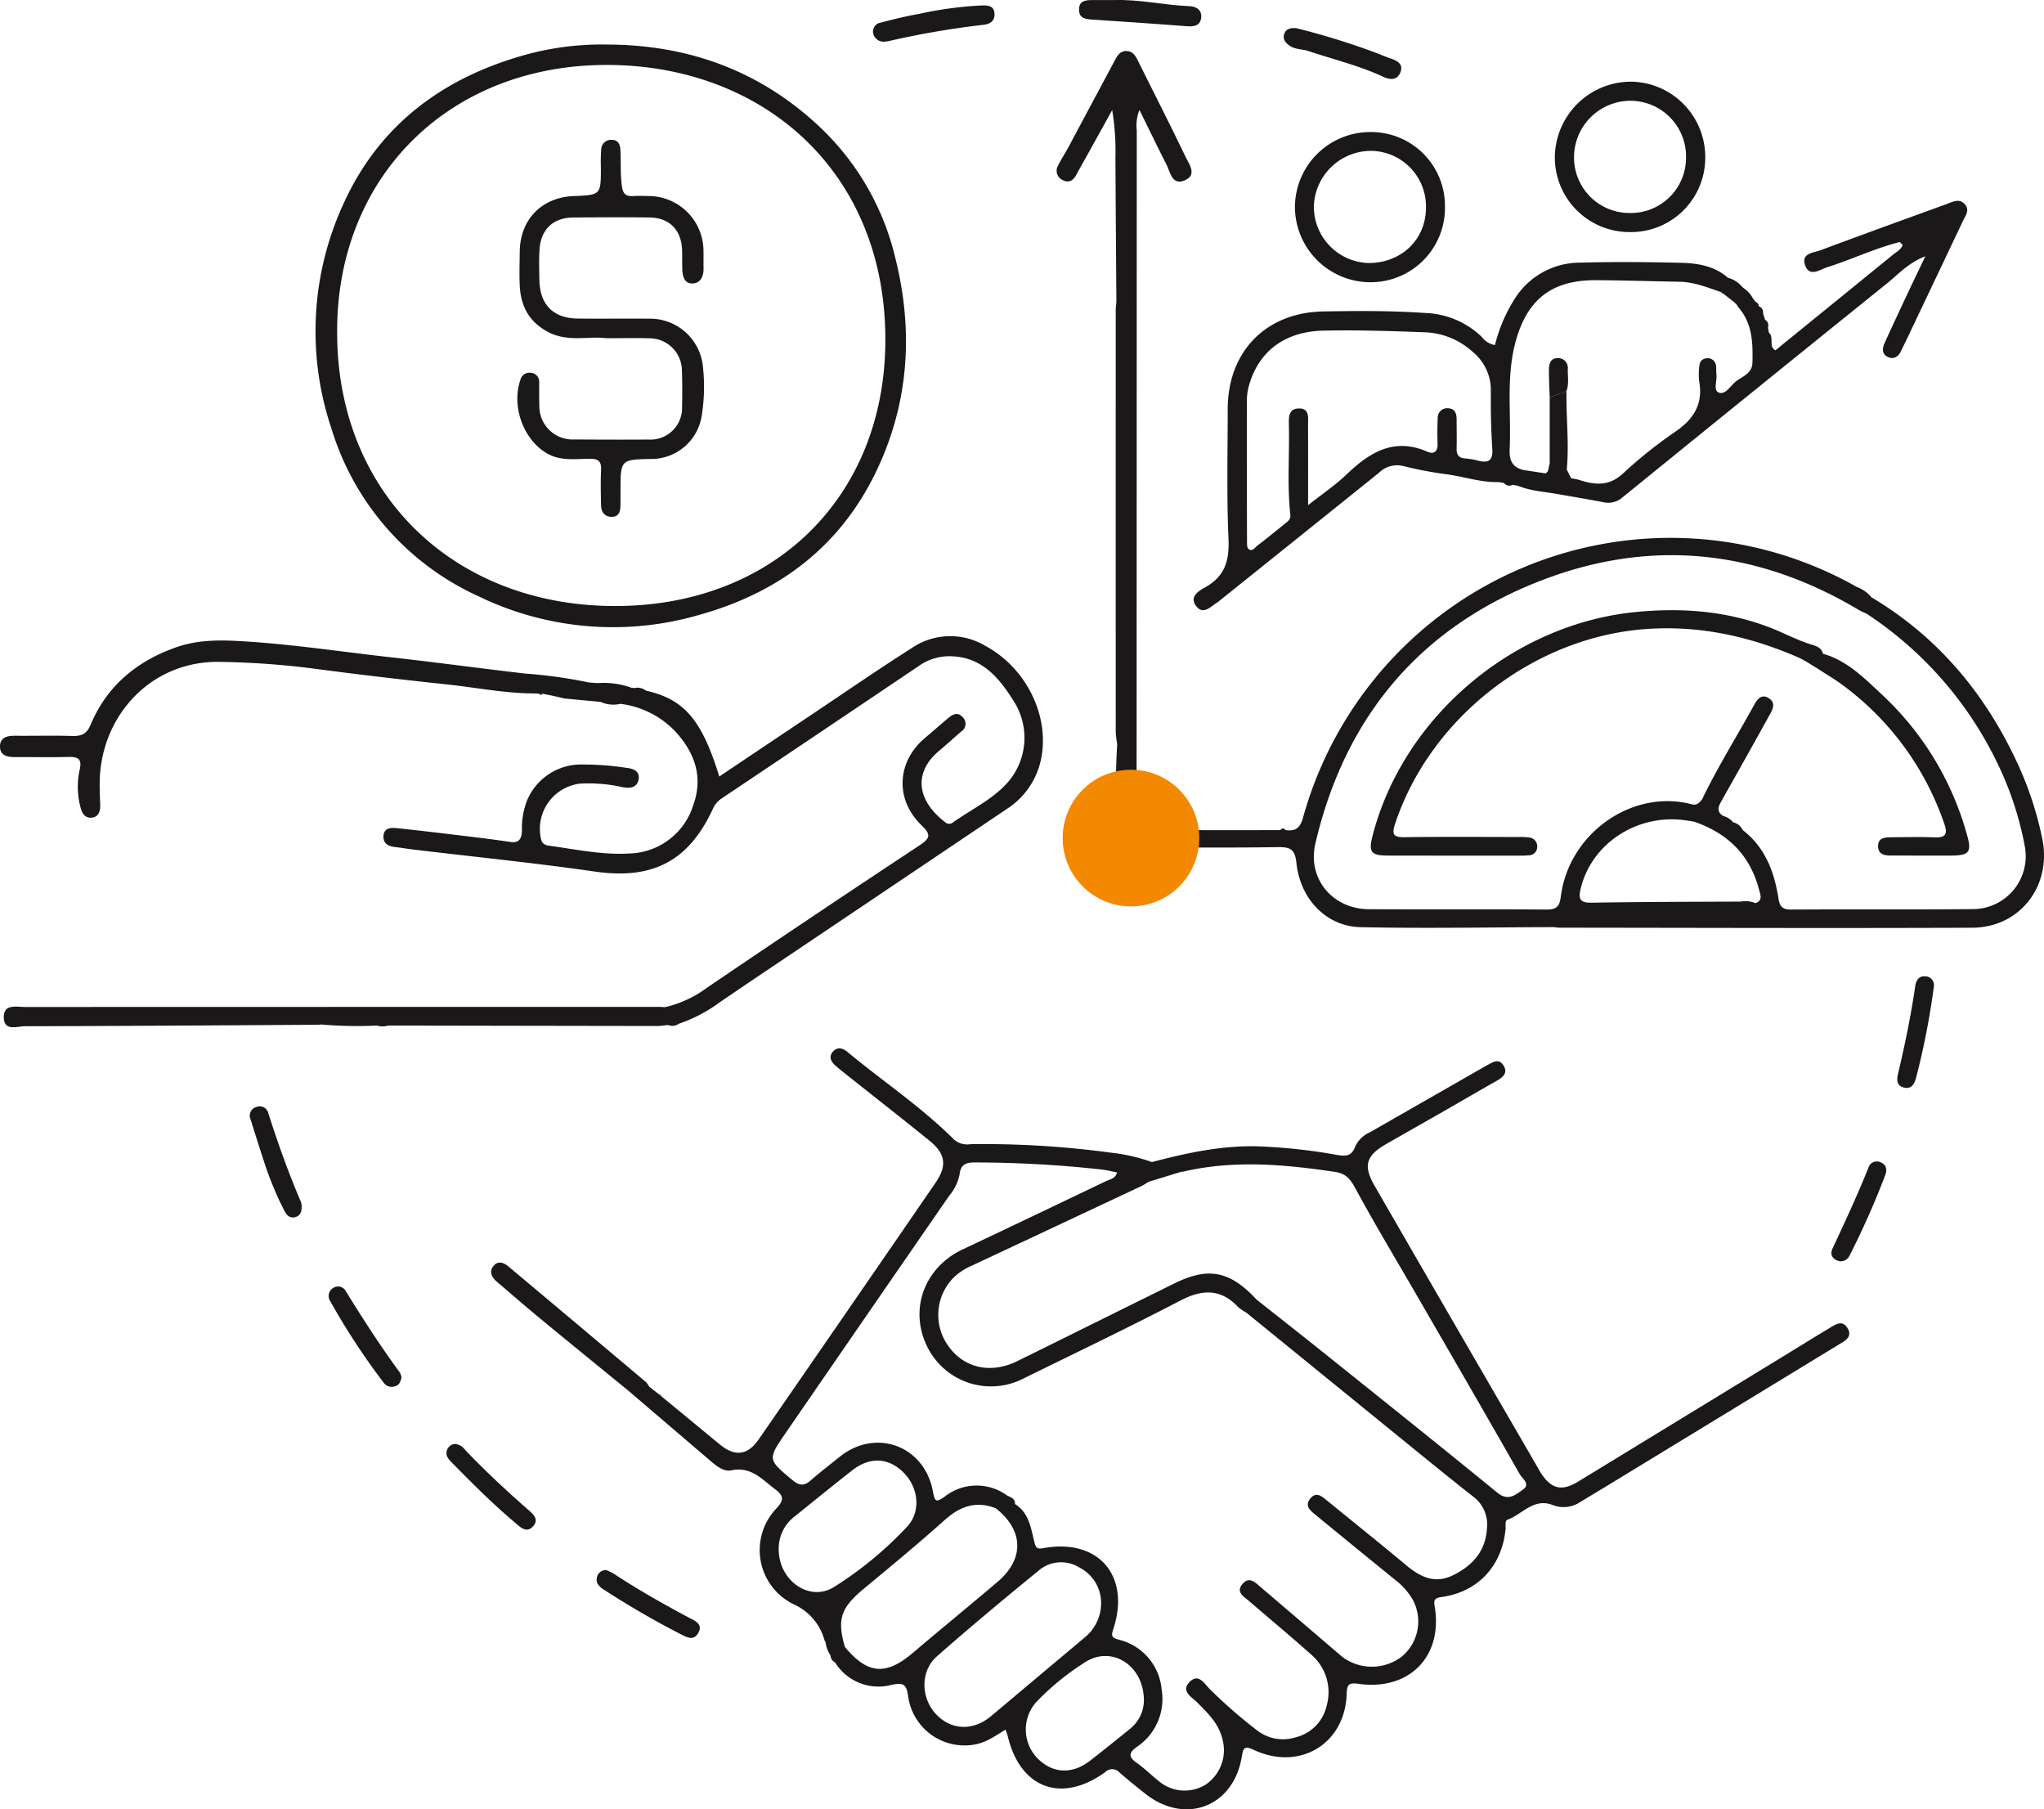 <?xml version="1.0" encoding="UTF-8"?>
<svg xmlns="http://www.w3.org/2000/svg" width="373.997" height="330.967" viewBox="0 0 373.997 330.967">
  <g id="support" transform="translate(-152.563 -3030.195)">
    <g id="support-2" data-name="support" transform="translate(2363.265 4014.719)">
      <path id="Path_14125" data-name="Path 14125" d="M-1790.354-558.482c-2.635,1.57-5.237,3.2-7.854,4.8q-18.978,11.59-37.959,23.173c-3.031,1.847-4.932,1.385-6.848-1.577-.324-.5-.6-1.031-.9-1.547q-8.3-14.306-16.593-28.613-6.47-11.169-12.92-22.349c-2.129-3.705-1.6-5.521,2.159-7.673,3.622-2.075,7.258-4.126,10.882-6.2,3.1-1.777,6.189-3.592,9.306-5.348,1.163-.655,2.08-1.439,1.225-2.811-.821-1.317-1.919-.605-2.911-.081-.15.079-.3.166-.446.25q-10.532,6.037-21.071,12.06a5.328,5.328,0,0,0-2.7,2.61c-.651,1.854-1.828,1.794-3.419,1.519a102.937,102.937,0,0,0-14.218-1.548c-6.718-.214-13.152,1.194-19.567,2.874,1.261,1.441-.276,2.424-.591,3.607l5.76-1.769a.607.607,0,0,1,.423-.059c9.308-2.2,18.6-1.37,27.916.013,2.34.347,3.029,1.723,4.01,3.527,3.459,6.361,7.2,12.567,10.83,18.838,6.341,10.968,12.7,21.928,18.967,32.938.445.781,2.009,1.8.616,2.786-1.325.934-2.7,2.248-4.721.593-10.357-8.47-20.817-16.814-31.257-25.184-4.251-3.408-8.541-6.768-12.813-10.151-4.819-5.209-8.768-6.016-14.953-2.972-9.616,4.734-19.207,9.519-28.824,14.25-4.893,2.407-9.849,1.247-12.682-2.89a9.681,9.681,0,0,1,1.244-12.586,10.738,10.738,0,0,1,2.987-1.926q15.6-7.308,31.19-14.634c.457-.214.874-.516,1.309-.776.315-1.182,1.852-2.165.59-3.607a32.777,32.777,0,0,0-7.7-1.744,172.8,172.8,0,0,0-25.49-1.532,3.663,3.663,0,0,1-3.034-.864c-5.98-5.975-13.036-10.659-19.519-16.036-.869-.721-1.908-.95-2.7.086-.717.937-.207,1.77.556,2.451.508.453,1.038.883,1.571,1.307,5.2,4.131,10.44,8.22,15.6,12.4,2.99,2.423,3.289,4.586,1.111,7.755q-16.135,23.479-32.337,46.911c-2.034,2.941-4.356,3.189-7.109.921q-5.422-4.466-10.843-8.935l-.023-.184-.18.019q-.935-.728-1.87-1.459a3.827,3.827,0,0,0-.573-.827q-12.577-10.6-25.181-21.162c-.832-.7-1.888-1.129-2.723-.129-.885,1.059-.37,2.077.569,2.881,2.648,2.267,5.279,4.556,7.968,6.774,5.365,4.427,10.765,8.812,16.152,13.214q7.57,6.477,15.148,12.946c1.053.9,2.343,1.882,3.655,1.6,3.616-.774,5.623,1.657,8.035,3.466,1.626,1.219,1.6,2.022.172,3.549a11.019,11.019,0,0,0,3.218,17.49,10.132,10.132,0,0,1,5.66,6.676c.021.076.1.135.156.2a1.51,1.51,0,0,1,.241-.021,1.51,1.51,0,0,0-.241.021,5.784,5.784,0,0,0,.916,2.483,1.449,1.449,0,0,0,.834,1.267,9.314,9.314,0,0,0,10.211,4.137c2.257-.49,2.84-.22,3.16,2.1a10.409,10.409,0,0,0,12.038,8.805c2.164-.33,3.879-1.59,5.771-2.746.177.5.317.8.392,1.122,2.261,9.6,9.8,12.45,17.823,6.671a1.81,1.81,0,0,1,2.661.062c1.539,1.346,3.13,2.634,4.738,3.9,7.311,5.744,16.15,2.343,17.626-6.844.269-1.675.571-1.962,2.185-1.208,8.4,3.93,16.721-1.085,17-10.247.052-1.722.406-2.083,2.164-1.835,9.276,1.308,15.464-4.992,13.947-14.114-.195-1.167-.1-1.574,1.238-1.759,6.683-.92,11.1-5.7,11.727-12.486.054-.584-.181-1.468.364-1.664,2.73-.984,4.754-4.065,8.32-2.662a5.451,5.451,0,0,0,4.925-.537c1.674-1.02,3.358-2.022,5.032-3.042q21.17-12.9,42.336-25.8c1.087-.663,2.53-1.354,1.635-2.921C-1787.856-560.244-1789.212-559.163-1790.354-558.482Zm-121.012-29.055a3.022,3.022,0,0,0-.118-.351,3.021,3.021,0,0,1,.119.351Zm15.427,23.991a1.7,1.7,0,0,0-.778.837A1.7,1.7,0,0,1-1895.939-563.547Zm-86.524,45.5a7.374,7.374,0,0,1,3.041-6.172c3.44-2.784,6.883-5.564,10.357-8.3,3.241-2.555,6.639-2.407,9.416.341s3.279,7.156.659,9.949a67.156,67.156,0,0,1-13.353,11.012C-1976.85-508.4-1982.441-512.4-1982.463-518.044Zm24.587,18.848c-4.962,4.223-8.328,3.972-12.487-1.063-1.462-5.082-.724-7.163,3.478-10.645,4.984-4.129,9.979-8.254,14.8-12.569,2.815-2.519,5.738-3.545,9.337-2.145h0c5.124,4.045,5.266,9.282.3,13.488C-1947.565-507.79-1952.766-503.546-1957.876-499.2Zm15.166-26.439a1.255,1.255,0,0,0,.153-.074A1.255,1.255,0,0,1-1942.711-525.635Zm-.92,38.061c-3.288,2.746-7.292,2.57-10.059-.384-2.79-2.98-2.9-7.867.177-10.575,6.121-5.392,12.4-10.609,18.719-15.771a6.281,6.281,0,0,1,7.218-.541,7.3,7.3,0,0,1,4.1,6.3,8.119,8.119,0,0,1-2.969,6.54Q-1935.04-494.791-1943.631-487.574Zm18.164,8.116c-3.27,2.56-6.879,2.391-9.644-.413a7.557,7.557,0,0,1-.292-10.228,47.518,47.518,0,0,1,9.081-7.405c4.82-3.039,10.639.614,10.676,6.969a6.692,6.692,0,0,1-2.637,5.343Q-1921.846-482.29-1925.467-479.458Zm72.6-42.555c-.241,4.235-2.616,6.878-6.221,8.651-3.359,1.653-6.028.29-8.619-1.875-4.771-3.989-9.629-7.872-14.448-11.8-.953-.777-1.965-1.688-3.053-.349s.009,2.189.942,2.955q7.213,5.92,14.457,11.8a12.84,12.84,0,0,1,3.254,3.563,8.348,8.348,0,0,1-1.964,10.627,9.012,9.012,0,0,1-10.88-.034q-7.477-6.4-14.961-12.787c-.985-.842-2.051-1.931-3.249-.5-1.248,1.492.2,2.256,1.14,3.064,3.809,3.28,7.679,6.491,11.429,9.837a9.065,9.065,0,0,1,2.854,9.292,7.721,7.721,0,0,1-5.793,5.881,7.688,7.688,0,0,1-7.012-1.339,91.039,91.039,0,0,1-8.473-7.384c-1.044-.972-2.152-3.215-3.89-1.361-1.54,1.644.488,2.7,1.483,3.7,1.928,1.943,3.89,3.8,4.576,6.623a7.6,7.6,0,0,1-2.969,8.326,7.293,7.293,0,0,1-8.566-.51c-1.411-1.1-2.676-2.394-4.136-3.417-1.6-1.119-1.414-1.878.064-2.941a10.52,10.52,0,0,0,4.5-10.471,10.287,10.287,0,0,0-7.822-9.109c-1.137-.337-1.491-.526-1.059-1.819,3.29-9.847-2.672-16.793-12.786-14.922-1.177.218-1.364-.124-1.629-1.175-.639-2.534-.968-5.294-3.507-6.883l-.034-.034c.051-1-.765-1.2-1.427-1.536a9.432,9.432,0,0,0-11.408.184c-1.662,1.181-1.841.87-2.185-.97-1.562-8.353-10.454-11.6-17.035-6.313-1.794,1.44-3.62,2.845-5.353,4.356-1.194,1.042-2.1.917-3.3-.082-4.533-3.777-4.594-3.757-1.22-8.659q14.92-21.686,29.883-43.342a8.724,8.724,0,0,0,1.9-3.859c.2-1.839,1.087-2.263,2.854-2.249a213.282,213.282,0,0,1,23.212,1.3c.909.107,1.8.341,2.752.525-.275,1.143-1.247,1.227-1.954,1.566q-13.139,6.3-26.308,12.529c-6.905,3.249-9.774,10.819-6.568,17.555a12.994,12.994,0,0,0,17.767,6.023c9.557-4.7,19.17-9.293,28.613-14.211,4.02-2.094,7.384-2.257,10.606,1.157a8.148,8.148,0,0,0,1.47,1h0q14.768,12.012,29.537,24.021c3.969,3.224,7.931,6.458,11.951,9.615A6.363,6.363,0,0,1-1852.866-522.013Zm-43.977-40.323,0,.009Z" transform="translate(-85.754 -183.006)" fill="#1a1818"></path>
      <path id="Path_14126" data-name="Path 14126" d="M-2141.74-685.87a3.612,3.612,0,0,0,2.086,0q24.583.044,49.165.083c.674,0,1.348-.115,2.022-.176a2.147,2.147,0,0,0,2.017-.25,27.519,27.519,0,0,0,7.422-3.895q4.852-3.316,9.734-6.588,21.424-14.4,42.84-28.809a14.234,14.234,0,0,0,5.976-8.044c2.278-8.121-2.086-17.572-9.99-21.807a12.488,12.488,0,0,0-13.341.391c-6.321,4.019-12.49,8.278-18.719,12.442-5.511,3.684-11.015,7.378-16.564,11.1-3.213-10.413-6.407-14.124-13.43-15.713a2.519,2.519,0,0,0-2.169-.46.723.723,0,0,0-.4-.041,2.047,2.047,0,0,1-.558.06,2.047,2.047,0,0,0,.557-.06,14.976,14.976,0,0,0-6.242-.875,3.989,3.989,0,0,1,.45.372,3.942,3.942,0,0,0-.45-.372l-1.534-.1a3.574,3.574,0,0,0-1.1.067,3.574,3.574,0,0,1,1.1-.067,89.077,89.077,0,0,0-11.789-1.649c-8.094-.938-16.169-2.044-24.268-2.944-9.116-1.013-18.192-2.406-27.357-2.961-4.08-.247-8.151-.3-12.1,1.078-7.279,2.533-12.764,7.074-15.78,14.271-.692,1.652-1.7,2.024-3.336,1.975-3.49-.1-6.985-.007-10.478-.037-1.427-.012-2.713.3-2.726,1.946-.012,1.665,1.3,1.96,2.712,1.953,3.237-.018,6.477.06,9.712-.025,1.861-.049,2.654.323,2.124,2.469a14.527,14.527,0,0,0,.208,6.828c.276,1.17.93,1.94,2.083,1.8,1.215-.146,1.529-1.182,1.493-2.311-.044-1.362-.107-2.725-.093-4.087.128-12.286,9.505-22.42,22.159-22.084a152.026,152.026,0,0,1,16.024,1.1q12.625,1.675,25.294,3.012c5.488.579,10.922,1.7,16.473,1.658l.206.035.208-.018.677.035,1.863.374c.031-.151.046-.317.067-.48-.021.163-.036.329-.067.48l2.183.5,6.554.619a5.736,5.736,0,0,0,3.631.358,16.6,16.6,0,0,1,10.069,5.071c3.615,3.927,5.151,8.45,3.21,13.621a12.546,12.546,0,0,1-11.557,8.677c-4.94.315-9.826-.745-14.714-1.413-.813-.112-1.365-.35-1.549-1.337a8.337,8.337,0,0,1,7.124-10.023,28.124,28.124,0,0,1,7.849.654c1.277.218,2.561.147,2.885-1.334.347-1.591-.944-2.078-2.177-2.205a53.449,53.449,0,0,0-8.643-.613,10.7,10.7,0,0,0-9.579,6.6,13.978,13.978,0,0,0-.926,5.494c-.051,1.308-.387,2.333-2.118,2.072-3.028-.455-6.07-.82-9.11-1.187-3.883-.469-7.768-.93-11.658-1.336-1.128-.118-2.393-.073-2.451,1.5-.052,1.4.978,1.831,2.2,1.964,1.1.12,2.188.318,3.286.449,11.063,1.325,22.157,2.436,33.182,4.024,10.459,1.507,17.109-1.788,21.586-11.432a4.409,4.409,0,0,1,1.589-1.922q18.143-12.151,36.255-24.35a9.6,9.6,0,0,1,5.783-1.679c5.6.157,8.738,3.908,11.345,8.07a12.411,12.411,0,0,1-.819,14.785c-2.807,3.291-6.771,5.1-10.234,7.555a1.051,1.051,0,0,1-1.391-.047c-5.367-4.126-5.725-9.219-1.121-13.061,1.372-1.144,2.685-2.358,4.038-3.527a1.664,1.664,0,0,0,.253-2.656c-.826-.93-1.712-.553-2.485.081-1.448,1.187-2.831,2.453-4.274,3.644-5.265,4.348-5.68,11.306-.746,16.073,1.68,1.623,1.714,2.3-.313,3.642q-19.606,12.945-39.043,26.145a20.28,20.28,0,0,1-7.589,3.486c-.34-.017-.679-.05-1.019-.05q-58.032,0-116.065.018c-1.583,0-3.961-.63-3.891,1.961.069,2.532,2.469,1.558,3.853,1.556,17.888-.032,35.776-.161,53.665-.268a5,5,0,0,0,.509-.051A76.426,76.426,0,0,0-2141.74-685.87Zm44.272-61.354a1.337,1.337,0,0,1,1.041-.38A1.337,1.337,0,0,0-2097.467-747.224Z" transform="translate(0 -111.055)" fill="#1a1818"></path>
      <path id="Path_14127" data-name="Path 14127" d="M-2068.078-867.691a56.379,56.379,0,0,0,40.323,3.445c15.982-4.434,27.625-13.977,33.927-29.556,4.733-11.7,5.061-23.716,2.03-35.825a48.246,48.246,0,0,0-13.167-23.281c-10.959-10.642-24.292-15.647-39.519-15.691a52.534,52.534,0,0,0-14.4,1.715c-15.3,4.1-27.185,12.733-33.82,27.3a55.759,55.759,0,0,0-2.224,41.315A49.479,49.479,0,0,0-2068.078-867.691Zm24.6-97.17c28.22.511,50.151,20.09,49.87,50.8-.261,28.458-20.685,48.342-49.826,48.169-29.379-.174-50.547-20.806-50.482-50.141C-2094-944.791-2072.891-965.393-2043.475-964.861Z" transform="translate(-55.099 -7.774)" fill="#1a1818"></path>
      <path id="Path_14128" data-name="Path 14128" d="M-1783.425-838.6c1.266,1.665,2.558.186,3.733-.564a4.846,4.846,0,0,0,.416-.3q14.638-11.728,29.26-23.474a4.744,4.744,0,0,1,4.609-1.243,69.759,69.759,0,0,0,8.021,1.507c3.1.447,6.108,1.479,9.283,1.4l1.009.169a1.232,1.232,0,0,0,1.572.339h0l.972.164h0c2.291.944,4.752,1.08,7.153,1.5h0c2.814.495,5.634.962,8.44,1.5a3.96,3.96,0,0,0,3.537-.863q24.187-19.647,48.457-39.193c2.041-1.641,3.827-3.71,6.965-4.92-1.233,2.582-2.223,4.625-3.187,6.68-1.448,3.083-2.9,6.167-4.3,9.27-.416.918-.458,1.943.588,2.451,1.125.546,1.953-.016,2.461-1.1.325-.694.68-1.374,1.01-2.067q5.156-10.844,10.306-21.691c.462-.975,1.3-1.989.354-3.055-1.015-1.139-2.2-.453-3.307-.052-7.683,2.794-15.375,5.563-23.029,8.435-1.276.478-3.649.546-2.914,2.713.8,2.351,2.722.84,4.116.4,4.456-1.406,8.689-3.462,13.243-4.594.172.182.343.363.513.544-.317.861-1.119,1.243-1.767,1.771q-10.757,8.758-21.523,17.5c-1.31-.737-.186-2.374-1.191-3.224q-.083-.487-.166-.972a1.152,1.152,0,0,0-.527-1.386q-.188-.588-.378-1.174a1.166,1.166,0,0,0-.769-1.3.879.879,0,0,0-.584-.8l-.492-.643a5.173,5.173,0,0,0-1.714-1.882l-.4-.384a4.829,4.829,0,0,0-2.451-1.5c-2.438-2.156-5.481-2.662-8.52-2.742-6.214-.162-12.438-.2-18.651-.033a14.112,14.112,0,0,0-11.518,6.1,28.482,28.482,0,0,0-3.954,8.978,3.886,3.886,0,0,1-2.438-1.52,15.674,15.674,0,0,0-10.311-4.35c-6.207-.433-12.427-.39-18.638-.284-10.55.18-17.509,7.375-17.509,17.889,0,7.922-.206,15.853.146,23.76.178,4-.718,6.861-4.316,8.846C-1782.952-841.367-1784.719-840.3-1783.425-838.6Zm57.587-24.855c.125.053.25.109.376.162C-1725.588-863.347-1725.714-863.4-1725.839-863.456Zm.565.239c.082.032.163.059.245.084C-1725.111-863.158-1725.192-863.185-1725.274-863.217Zm9.6,1.538a.548.548,0,0,0,.2.058A.548.548,0,0,1-1715.676-861.679Zm-9.389-24.919c2.049-7.985,6.613-11.65,14.783-11.607,5.1.027,10.2.2,15.3.282,2.7.044,5.14,1.067,7.633,1.905h0a.478.478,0,0,0,.266.217.663.663,0,0,1,.392.271l1.641,1.283.438.418.072.073.391.583c2.514,2.929,2.6,6.46,2.511,10.044-.05,2.136-2.05,2.557-3.242,3.624-.873.782-1.828,2.4-3.011,1.813-.914-.455-.18-2.189-.345-3.342-.107-.746.146-1.553-.33-2.23a1.469,1.469,0,0,0-1.558-.636,1.312,1.312,0,0,0-1.191,1.155,11.941,11.941,0,0,0-.067,3.049c.752,4.217-1.051,6.972-4.484,9.287a83.587,83.587,0,0,0-9.536,7.632c-2.517,2.3-5.1,2.027-7.924,1.111a12.536,12.536,0,0,0-1.485-.3.9.9,0,0,1-.609.35.9.9,0,0,0,.608-.35l-.8-1.613c.45-4.78-.13-9.556-.055-14.335l-3.067,1.132q0,6.087,0,12.172c.509.183,1.055.393,1.156.819-.1-.426-.647-.636-1.156-.819-.265.576-.068,1.349-.751,1.745l-4.044-.616h0c-2.033-.491-2.625-1.735-2.528-3.824C-1725.753-873.734-1726.7-880.219-1725.065-886.6Zm38.415-11.038a3.918,3.918,0,0,0-.649,1.243A3.906,3.906,0,0,1-1686.65-897.636Zm-87.488,21.382a10.227,10.227,0,0,1,.4-2.761c1.77-6.158,6.5-9.8,13.555-9.961,6.206-.138,12.425.072,18.631.3a13.727,13.727,0,0,1,8.792,3.637,8.99,8.99,0,0,1,3.259,6.947c-.033,3.574.026,7.158.267,10.722.154,2.282-.8,2.644-2.69,2.159a12.308,12.308,0,0,0-2.26-.383c-1.193-.076-1.609-.677-1.58-1.824.046-1.788,0-3.579,0-5.368,0-1.052-.339-1.915-1.506-1.988a1.739,1.739,0,0,0-1.952,1.878c-.071,1.53-.084,3.069-.027,4.6.054,1.43-.659,1.992-1.866,1.466-6.176-2.692-10.643.178-14.9,4.26-1.95,1.869-4.229,3.393-6.926,5.521,0-5.353.01-10.011-.007-14.668-.005-1.325.32-3.081-1.725-3.026-1.887.051-1.811,1.7-1.78,3.091.122,5.442-.334,10.895.262,16.326.1.879-.423,1.208-.951,1.63-1.662,1.33-3.295,2.7-5,3.978-.485.365-.991,1.244-1.693.689-.329-.26-.279-1.089-.281-1.66Q-1774.153-863.472-1774.138-876.254Z" transform="translate(-208.418 -35.065)" fill="#1a1818"></path>
      <path id="Path_14129" data-name="Path 14129" d="M-1652.495-822.121a62.733,62.733,0,0,0-4.852-14.506c-5.9-12.474-14.464-22.6-26.406-29.722a6.394,6.394,0,0,0-2.681-1.891,69.195,69.195,0,0,0-40.581-8.683,69.821,69.821,0,0,0-60.755,50.868c-.515,1.91-1.4,2.541-3.193,2.284-.33-.4-.657-.378-.981.008-5.865,0-11.73.042-17.595-.021-2.96-.032-5.949.378-8.874-.423.065-1.014.186-2.028.187-3.043q.022-62.269.034-124.538a7.494,7.494,0,0,1,.491-3.706c1.8,3.648,3.338,6.824,4.936,9.968.722,1.42,1.037,3.885,3.341,2.9,2.349-1,.791-2.986.13-4.364-2.791-5.826-5.735-11.579-8.609-17.365-.468-.942-.931-1.888-2.145-1.929-1.234-.041-1.735.92-2.223,1.832q-4.157,7.77-8.309,15.543c-.644,1.2-1.391,2.347-2,3.565a1.851,1.851,0,0,0,.788,2.64c1.109.627,1.941.157,2.519-.907.731-1.347,1.489-2.678,2.233-4.018q2.178-3.926,4.351-7.855a45.954,45.954,0,0,1,.592,8.75q.078,13.16.177,26.319c-.041.508-.119,1.016-.119,1.524q-.011,38.587,0,77.174a18.9,18.9,0,0,0,.268,2.255c-.372,5.759-.248,11.519-.073,17.28-.225.4-.177.714.285.9.774.964,1.866.669,2.851.671,8.763.018,17.527.089,26.287-.045,2.257-.034,3.179.338,3.44,2.88.679,6.617,5.478,11.626,11.729,11.762,11.813.258,23.637.023,35.456-.007a5.661,5.661,0,0,0,.758.1c25.232.021,50.464.114,75.7.01C-1656.594-805.945-1650.773-813.541-1652.495-822.121Zm-31.745-43.76a1.5,1.5,0,0,0-.174.356,2.089,2.089,0,0,0-.091.4,2.089,2.089,0,0,1,.091-.4A1.5,1.5,0,0,1-1684.24-865.882Zm-21.914,56.051a1.863,1.863,0,0,0,.693-.191A1.863,1.863,0,0,1-1706.154-809.831Zm1.185-.574a4.953,4.953,0,0,0-2.742-.287c-9.087.037-18.175.051-27.261.2-2.061.034-2.457-.606-2.011-2.508,1.93-8.22,10.208-13.747,19.008-12.587.586.077,1.169.179,1.753.27,6.086,2.091,10.215,6.044,11.875,12.39C-1704.083-811.921-1703.591-810.961-1704.969-810.4Zm39.924,1.084c-11.148.112-22.3.014-33.447.085-1.545.01-2.054-.564-2.278-1.988-.775-4.908-2.429-9.395-6.568-12.562h0a2.449,2.449,0,0,0-1.75-1.413,3.414,3.414,0,0,0-1.839-1.171h0c-1.285-.844-.817-1.781-.23-2.821q4.449-7.873,8.832-15.782c.562-1.009,1.034-2.118-.209-2.917-1.284-.825-2.067.074-2.635,1.109-3.18,5.8-6.7,11.407-9.578,17.372-.5.642-1.034,1.2-1.961.9h0c-10.827-2.812-22.416,5.307-23.889,16.871-.235,1.851-.795,2.415-2.65,2.4-10.828-.083-21.657,0-32.486-.062-6.641-.038-11.28-5.6-9.778-12.019,5.446-23.283,19.284-39.681,41.576-48.209,20-7.65,39.48-5.493,57.912,5.519.436.26.92.44,1.382.658h0a68.048,68.048,0,0,1,24.345,28.236,59.573,59.573,0,0,1,4.588,14.3A9.677,9.677,0,0,1-1665.044-809.32Z" transform="translate(-184.512 -8.907)" fill="#1a1818"></path>
      <path id="Path_14130" data-name="Path 14130" d="M-1747.659-923.618a13.822,13.822,0,0,0,13.808,13.772,13.591,13.591,0,0,0,13.639-13.845,13.5,13.5,0,0,0-13.562-13.628A13.784,13.784,0,0,0-1747.659-923.618Zm23.97.31c-.085,5.794-4.679,10.065-10.691,9.94a10.309,10.309,0,0,1-9.816-10.4,10.477,10.477,0,0,1,10.651-10.106A10.167,10.167,0,0,1-1723.689-923.308Z" transform="translate(-226.104 -23.05)" fill="#1a1818"></path>
      <path id="Path_14131" data-name="Path 14131" d="M-1641.007-927.813a13.588,13.588,0,0,0,13.8-13.719,13.769,13.769,0,0,0-13.537-13.794,13.954,13.954,0,0,0-13.979,13.675A13.653,13.653,0,0,0-1641.007-927.813Zm.114-24.019a10.194,10.194,0,0,1,10.173,10.529,10.11,10.11,0,0,1-10.393,10,10.141,10.141,0,0,1-10.1-10.067A10.352,10.352,0,0,1-1640.894-951.832Z" transform="translate(-271.483 -14.258)" fill="#1a1818"></path>
      <path id="Path_14132" data-name="Path 14132" d="M-1896.275-975.974c.167-.019.338-.027.5-.062a157.865,157.865,0,0,1,17.493-3.01c1.28-.126,2.1-.85,1.946-2.179-.153-1.354-1.264-1.365-2.333-1.354a68.345,68.345,0,0,0-11.3,1.514c-2.41.43-4.8.992-7.166,1.632a1.641,1.641,0,0,0-1.347,2.114A1.959,1.959,0,0,0-1896.275-975.974Z" transform="translate(-152.412 -0.949)" fill="#1a1818"></path>
      <path id="Path_14133" data-name="Path 14133" d="M-1822.542-980.949c5.831.38,11.661.778,17.487,1.225,1.255.1,2.333-.128,2.525-1.458.212-1.469-.81-2.164-2.168-2.217-4.573-.178-9.073-1.262-13.673-1.111-1.359,0-2.717.009-4.074,0-1.29-.011-2.479.153-2.425,1.837C-1824.822-981.186-1823.736-981.028-1822.542-980.949Z" transform="translate(-188.401 0)" fill="#1a1818"></path>
      <path id="Path_14134" data-name="Path 14134" d="M-1750.592-971.268c1.021.718,2.278.593,3.4.968,4.574,1.533,9.289,2.657,13.688,4.7,1.309.608,2.617.7,3.2-.827.564-1.47-.573-2.085-1.8-2.5-1.042-.355-2.054-.8-3.086-1.184a134.678,134.678,0,0,0-14.211-4.369c-1.015-.041-1.855.092-2.174,1.086C-1751.884-972.426-1751.335-971.791-1750.592-971.268Z" transform="translate(-224.15 -4.9)" fill="#1a1818"></path>
      <path id="Path_14135" data-name="Path 14135" d="M-2111.985-571.506c-2.288-5.3-4.21-10.734-5.976-16.228a1.612,1.612,0,0,0-2.2-1.165,1.636,1.636,0,0,0-1.05,2.26c.8,2.594,1.631,5.176,2.466,7.758a61,61,0,0,0,3.693,8.929c.382.748.963,1.482,2.005,1.2,1-.275,1.215-1.081,1.174-2.131A2.271,2.271,0,0,0-2111.985-571.506Z" transform="translate(-43.639 -193.126)" fill="#1a1818"></path>
      <path id="Path_14136" data-name="Path 14136" d="M-2090.048-523.8a1.585,1.585,0,0,0-2.246-.577,1.7,1.7,0,0,0-.562,2.467,125.477,125.477,0,0,0,9.8,14.939,1.789,1.789,0,0,0,2.076.581c.773-.21.97-.88,1.15-1.641a3.248,3.248,0,0,0-.33-.881C-2083.7-513.723-2086.917-518.732-2090.048-523.8Z" transform="translate(-57.4 -224.566)" fill="#1a1818"></path>
      <path id="Path_14137" data-name="Path 14137" d="M-1980.483-414.542c-4.649-2.483-9.235-5.07-13.64-7.969a12.281,12.281,0,0,0-1.449-.726,1.652,1.652,0,0,0-1.686,1.159c-.377,1.226.387,1.885,1.3,2.467a157.591,157.591,0,0,0,13.885,8.049c1.193.6,2.453,1.359,3.312-.176C-1977.835-413.4-1979.411-413.969-1980.483-414.542Z" transform="translate(-104.177 -274.077)" fill="#1a1818"></path>
      <path id="Path_14138" data-name="Path 14138" d="M-2036.232-456.4c-3.958-3.48-7.82-7.06-11.449-10.886a2.613,2.613,0,0,0-1.695-1.04,1.6,1.6,0,0,0-1.462.855c-.553,1.034.02,1.8.7,2.486,3.755,3.816,7.533,7.608,11.637,11.059.987.83,2.073,1.979,3.269.682C-2034.011-454.574-2035.278-455.567-2036.232-456.4Z" transform="translate(-77.954 -252.058)" fill="#1a1818"></path>
      <path id="Path_14139" data-name="Path 14139" d="M-1527-635.5c-1.3-.176-1.828.692-1.992,1.814-.79,5.383-1.882,10.705-3.143,15.994-.261,1.094-.258,2.144,1,2.507,1.418.408,1.981-.615,2.3-1.764a139.042,139.042,0,0,0,3.262-16.727A1.606,1.606,0,0,0-1527-635.5Z" transform="translate(-331.277 -170.417)" fill="#1a1818"></path>
      <path id="Path_14140" data-name="Path 14140" d="M-1546.8-569.156a1.605,1.605,0,0,0-2.267,1.035c-2.01,4.977-4.256,9.845-6.541,14.7-.595,1.265.114,2.109,1.366,2.363a1.805,1.805,0,0,0,1.738-1.038,148.767,148.767,0,0,0,6.522-14.706C-1545.6-567.8-1545.72-568.7-1546.8-569.156Z" transform="translate(-319.781 -202.743)" fill="#1a1818"></path>
      <path id="Path_14141" data-name="Path 14141" d="M-2017.328-736.554l-.677-.035A.384.384,0,0,0-2017.328-736.554Z" transform="translate(-94.094 -121.067)" fill="#1a1818"></path>
      <path id="Path_14142" data-name="Path 14142" d="M-1788.717-565.584l.424-.06A.606.606,0,0,0-1788.717-565.584Z" transform="translate(-206.056 -204.532)" fill="#1a1818"></path>
      <path id="Path_14143" data-name="Path 14143" d="M-1653.391-854.489a1.771,1.771,0,0,0-1.806-2.02c-1.342-.022-1.633,1.053-1.641,2.121-.012,1.685.086,3.371.139,5.057l3.066-1.132C-1653.142-851.78-1653.408-853.145-1653.391-854.489Z" transform="translate(-270.452 -62.51)" fill="#1a1818"></path>
      <path id="Path_14144" data-name="Path 14144" d="M-1594.717-879.657l.393.27A.661.661,0,0,0-1594.717-879.657Z" transform="translate(-300.786 -51.207)" fill="#1a1818"></path>
      <path id="Path_14145" data-name="Path 14145" d="M-2021.715-890.209a1.618,1.618,0,0,0-1.559-1.707,1.7,1.7,0,0,0-1.893,1.359c-1.658,4.86.626,10.99,4.953,13.423,2.466,1.387,5.144.965,7.755.948,1.534-.01,2.152.443,2.072,2.035-.106,2.125-.042,4.26-.013,6.39.017,1.27.6,2.188,1.959,2.193s1.586-1.044,1.6-2.148c.01-.852.008-1.7.008-2.556,0-5.779,0-5.779,5.683-5.882a9.318,9.318,0,0,0,9.184-7.971,33.059,33.059,0,0,0,.238-8.656,9.713,9.713,0,0,0-9.908-9.033c-4.345-.038-8.692.024-13.037-.023-4.449-.048-6.91-2.538-7-7.018-.037-1.874-.1-3.755.023-5.622.236-3.653,2.485-5.8,6.075-5.842,4.686-.049,9.373-.062,14.059-.009,3.618.041,5.813,2.278,5.95,5.925.044,1.191,0,2.387.042,3.578.048,1.272.4,2.627,1.873,2.572s2.039-1.313,2.011-2.761c-.021-1.107.019-2.216-.013-3.323a10.066,10.066,0,0,0-9.987-9.911c-.937-.023-1.877-.056-2.811,0-1.315.082-1.926-.3-2.126-1.786-.3-2.217-.163-4.421-.271-6.627-.052-1.056-.425-1.876-1.624-1.866a1.788,1.788,0,0,0-1.891,1.711,32,32,0,0,0-.06,3.32c0,5.046,0,5.046-4.981,5.251-5.872.243-9.809,4.3-9.867,10.2-.02,2.045-.09,4.094,0,6.134.173,3.725,1.632,6.609,5.115,8.489,3.673,1.982,7.539.739,10.711,1.18,3.05,0,5.524-.065,7.992.016a5.949,5.949,0,0,1,5.859,5.874c.075,2.213.075,4.432.026,6.646a5.787,5.787,0,0,1-6.166,6c-4.516.03-9.033.015-13.549-.015a6.081,6.081,0,0,1-6.4-6.14C-2021.739-887.31-2021.7-888.761-2021.715-890.209Z" transform="translate(-90.333 -24.414)" fill="#1a1818"></path>
      <path id="Path_14146" data-name="Path 14146" d="M-1627.009-750.958c-3.21-2.973-6.344-6.217-10.795-7.465-.237-1.115-1.26-1.427-2.079-1.674-2.741-.825-5.234-2.223-7.892-3.224-7.8-2.941-15.853-3.534-24.11-2.751-22.5,2.134-42.651,19.126-48.3,40.865-.8,3.063-.33,3.7,2.787,3.705q12.015.021,24.031.013a14.96,14.96,0,0,0,1.786-.066,1.511,1.511,0,0,0,1.494-1.47,1.61,1.61,0,0,0-1.473-1.781,12.158,12.158,0,0,0-2.036-.093c-6.9-.005-13.806-.066-20.708.037-2.086.031-2.43-.494-1.776-2.462,6.462-19.442,25.362-34.1,45.8-35.608,9.917-.733,19.233,1.344,28.233,5.3l1.055.563,2.116,1.3c1.635,1.073,3.336,2.058,4.894,3.233a52.7,52.7,0,0,1,18.379,25.2c.711,2.031.159,2.579-1.846,2.5-2.636-.1-5.28-.03-7.92-.011-1.161.008-2.379.135-2.339,1.675.038,1.474,1.191,1.664,2.385,1.664,3.662,0,7.325.026,10.988.006,3.315-.017,3.8-.638,2.894-3.8A55.087,55.087,0,0,0-1627.009-750.958Z" transform="translate(-239.353 -106.516)" fill="#1a1818"></path>
    </g>
    <circle id="Ellipse_4144" data-name="Ellipse 4144" cx="12.5" cy="12.5" r="12.5" transform="translate(347 3171)" fill="#f28900"></circle>
  </g>
</svg>
